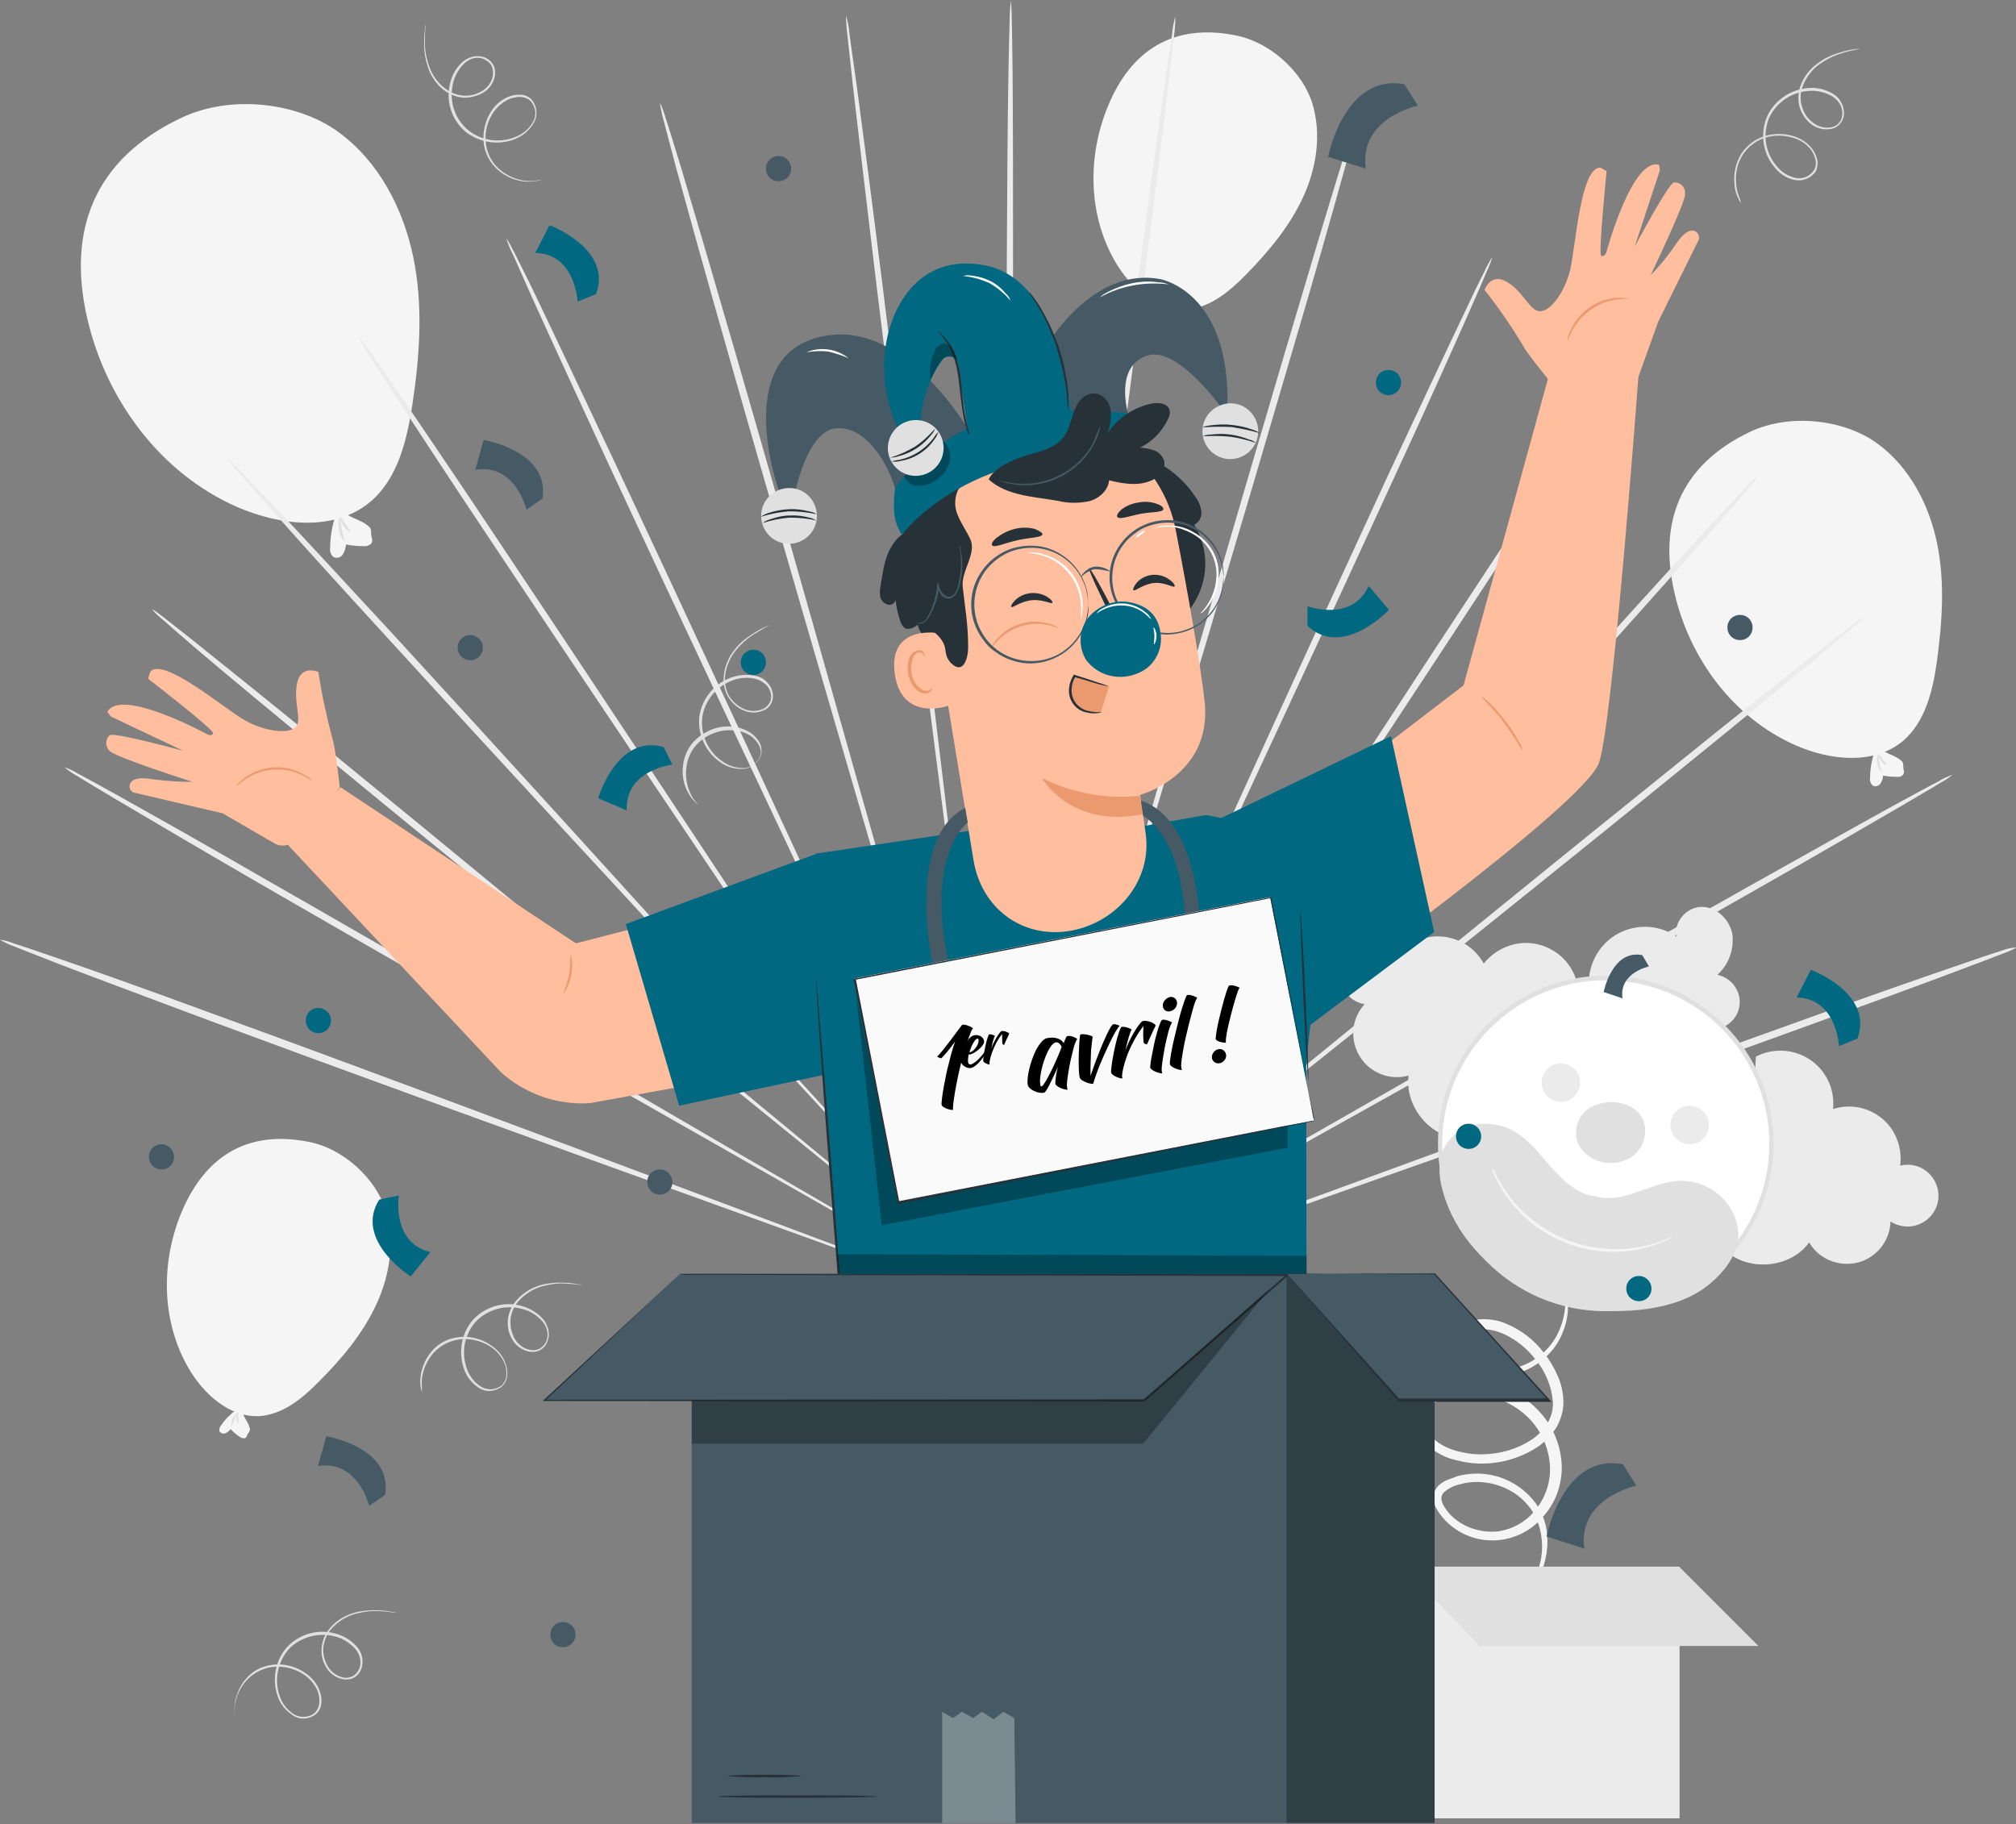 <?xml version="1.0" encoding="utf-8"?>
<!-- Generator: Adobe Illustrator 26.2.0, SVG Export Plug-In . SVG Version: 6.00 Build 0)  -->
<svg version="1.1" id="Calque_1" xmlns="http://www.w3.org/2000/svg" xmlns:xlink="http://www.w3.org/1999/xlink" x="0px" y="0px"
	 viewBox="0 0 480.6 434.9" style="enable-background:new 0 0 480.6 434.9;" xml:space="preserve">
<rect x="0" y="0" width="480.6" height="434.9" fill="#808080" stroke="none"/>
<style type="text/css">
	.st0{fill:#E0E0E0;}
	.st1{fill:#F5F5F5;}
	.st2{fill:#EBEBEB;}
	.st3{fill:#FFFFFF;}
	.st4{fill:#FFBE9D;}
	.st5{fill:#EB996E;}
	.st6{fill:#006881;}
	.st7{fill:#263238;}
	.st8{opacity:0.3;}
	.st9{fill:#455A64;}
	.st10{fill:#FAFAFA;}
</style>
<g id="freepik--background-complete--inject-37">
	<path class="st0" d="M166.6,192c-0.3-0.2-0.6-0.5-0.9-0.8c-0.8-0.8-1.5-1.8-2-2.9c-0.8-1.7-1.1-3.6-0.9-5.5
		c0.2-2.5,1.3-4.9,3.2-6.6c2.3-2.1,5.3-3.2,8.4-3c1.7,0.1,3.4,0.7,4.8,1.7c0.7,0.5,1.3,1.2,1.8,2c0.5,0.8,0.6,1.8,0.5,2.8
		c-0.5,2-2.2,3.4-4.2,3.6c-2,0.1-4-0.4-5.6-1.6c-3.5-2.4-5.4-6.6-5-10.8c0.6-4.2,3.4-7.8,7.4-9.3c1.9-0.7,3.9-0.9,5.9-0.5
		c1,0.2,1.9,0.6,2.6,1.3c0.7,0.6,1.3,1.5,1.5,2.4c0.3,0.9,0.2,1.9-0.2,2.8c-0.4,0.8-1.1,1.5-2,1.8c-1.6,0.7-3.4,0.6-5-0.2
		c-1.4-0.7-2.6-1.8-3.4-3.2c-0.7-1.3-1.1-2.8-1-4.2c0.1-2.5,1-4.9,2.6-6.9c1.2-1.5,2.6-2.7,4.2-3.7c1.3-0.9,2.7-1.6,4.2-2.2
		c0,0-0.1,0.1-0.3,0.2l-0.8,0.4c-1,0.6-2,1.2-3,1.8c-1.5,1-2.9,2.3-4.1,3.8c-1.5,1.9-2.4,4.3-2.5,6.7c0,1.4,0.3,2.8,1,4
		c0.8,1.3,1.9,2.3,3.3,3c1.4,0.7,3.1,0.8,4.6,0.2c0.8-0.3,1.4-0.9,1.8-1.6c0.4-0.8,0.4-1.6,0.2-2.4c-0.2-0.8-0.7-1.6-1.4-2.1
		c-0.7-0.6-1.5-1-2.4-1.2c-1.9-0.4-3.8-0.2-5.5,0.5c-3.8,1.5-6.5,4.9-7,8.9c-0.4,4,1.4,8,4.8,10.3c1.5,1.1,3.4,1.7,5.3,1.6
		c1.8-0.1,3.3-1.4,3.8-3.1c0.2-0.8,0-1.7-0.4-2.4c-0.4-0.7-1-1.4-1.6-1.9c-1.3-1-2.9-1.5-4.5-1.6c-3-0.2-5.9,0.8-8.1,2.8
		c-1.8,1.6-2.9,3.9-3.1,6.4c-0.2,1.8,0.1,3.7,0.8,5.4c0.4,1.1,1.1,2.1,1.9,3C166.3,191.7,166.6,192,166.6,192z"/>
	<path class="st0" d="M129.2,42.8c-0.4,0.1-0.8,0.3-1.2,0.3c-1.2,0.2-2.4,0.3-3.5,0.1c-1.9-0.3-3.6-1-5.2-2.2
		c-2-1.5-3.4-3.7-3.9-6.2c-0.5-3,0.2-6.2,2-8.7c1-1.4,2.4-2.5,4-3.1c0.8-0.3,1.8-0.5,2.7-0.4c1,0,1.9,0.4,2.6,1.1
		c1.3,1.5,1.6,3.7,0.6,5.5c-1,1.8-2.5,3.1-4.4,3.9c-3.9,1.6-8.4,1-11.8-1.6c-3.3-2.7-4.8-7.1-3.9-11.2c0.4-2,1.3-3.8,2.7-5.2
		c0.7-0.7,1.5-1.2,2.5-1.5c0.9-0.3,1.9-0.3,2.9,0c0.9,0.3,1.7,0.9,2.2,1.7c0.5,0.8,0.6,1.8,0.5,2.7c-0.3,1.7-1.3,3.2-2.8,4.1
		c-1.4,0.8-3,1.2-4.6,1.2c-1.5-0.1-2.9-0.6-4.2-1.4c-2.1-1.4-3.6-3.5-4.4-5.9c-0.6-1.8-0.9-3.6-0.9-5.5c0-1.6,0.1-3.2,0.4-4.8
		c0,0.1,0,0.2,0,0.3c0,0.2,0,0.5-0.1,0.9c-0.1,1.2-0.1,2.3-0.1,3.5c0,1.8,0.4,3.7,1,5.4c0.8,2.3,2.3,4.3,4.4,5.7
		c1.2,0.8,2.5,1.2,3.9,1.3c1.5,0.1,3-0.3,4.3-1.1c1.4-0.8,2.4-2.2,2.6-3.8c0.1-0.8,0-1.6-0.4-2.4c-0.5-0.7-1.2-1.2-2-1.5
		c-0.8-0.3-1.7-0.3-2.6,0c-0.8,0.3-1.5,0.8-2.1,1.4c-1.3,1.4-2.2,3.1-2.5,5c-0.8,4,0.6,8.1,3.8,10.7c3.2,2.5,7.5,3.1,11.3,1.5
		c1.7-0.7,3.2-1.9,4.1-3.6c0.9-1.6,0.6-3.5-0.6-4.9c-0.6-0.6-1.4-0.9-2.3-1c-0.8,0-1.7,0.1-2.5,0.4c-1.5,0.6-2.8,1.6-3.8,2.9
		c-1.8,2.4-2.5,5.4-2,8.3c0.4,2.4,1.7,4.6,3.7,6.1c1.5,1.1,3.2,1.9,5,2.2c1.2,0.2,2.3,0.2,3.5,0C128.8,42.9,129.1,42.8,129.2,42.8z"
		/>
	<path class="st0" d="M415.1,48.5c-0.2-0.3-0.5-0.6-0.6-1c-0.6-1.1-0.9-2.2-1-3.4c-0.2-1.9,0-3.8,0.7-5.6c0.9-2.4,2.7-4.3,4.9-5.4
		c2.8-1.4,6-1.5,8.9-0.5c1.6,0.6,3.1,1.6,4.1,3c0.5,0.7,0.9,1.6,1.1,2.4c0.2,0.9,0.1,1.9-0.3,2.8c-1.1,1.7-3.1,2.5-5.1,2.1
		c-2-0.4-3.7-1.6-4.9-3.2c-2.7-3.3-3.3-7.8-1.7-11.8c1.7-3.9,5.5-6.5,9.7-6.9c2-0.2,4,0.2,5.8,1.2c0.9,0.5,1.6,1.1,2.1,2
		c0.5,0.8,0.8,1.8,0.8,2.8c0,1-0.4,1.9-1,2.6c-0.7,0.7-1.5,1.1-2.5,1.2c-1.8,0.2-3.5-0.4-4.8-1.6c-1.2-1.1-2-2.5-2.4-4.1
		c-0.3-1.4-0.2-2.9,0.2-4.3c0.8-2.4,2.4-4.5,4.5-5.9c1.5-1.1,3.3-1.9,5.1-2.4c1.5-0.5,3.1-0.8,4.7-0.9c-0.1,0-0.2,0.1-0.3,0.1
		l-0.9,0.2c-1.1,0.2-2.3,0.5-3.4,0.9c-1.8,0.5-3.4,1.4-4.9,2.4c-2,1.4-3.5,3.4-4.3,5.8c-0.4,1.3-0.5,2.8-0.1,4.1
		c0.4,1.5,1.1,2.8,2.3,3.8c1.2,1.1,2.8,1.7,4.4,1.5c0.8-0.1,1.6-0.4,2.1-1c0.6-0.6,0.9-1.4,0.9-2.3c0-0.9-0.2-1.7-0.7-2.5
		c-0.5-0.7-1.2-1.4-2-1.8c-1.7-0.9-3.6-1.3-5.5-1.1c-4,0.3-7.6,2.8-9.3,6.5c-1.5,3.8-0.9,8.1,1.7,11.2c1.1,1.5,2.8,2.6,4.6,3
		c1.8,0.4,3.5-0.4,4.5-1.9c0.4-0.8,0.5-1.6,0.3-2.4c-0.2-0.8-0.5-1.6-1-2.3c-1-1.3-2.3-2.3-3.9-2.8c-2.8-1-5.9-0.9-8.5,0.4
		c-2.2,1.1-3.9,2.9-4.8,5.2c-0.7,1.7-0.9,3.6-0.7,5.4c0.1,1.2,0.4,2.3,0.9,3.4C414.9,48.2,415.1,48.5,415.1,48.5z"/>
	<path class="st0" d="M56.3,410.1c-0.1-0.4-0.2-0.8-0.3-1.2c-0.2-1.2-0.1-2.4,0.1-3.5c0.4-1.8,1.2-3.6,2.4-5c1.6-2,3.9-3.2,6.4-3.5
		c3.1-0.4,6.1,0.5,8.5,2.4c1.4,1.1,2.4,2.5,2.9,4.1c0.3,0.9,0.4,1.8,0.3,2.7c-0.1,1-0.5,1.8-1.2,2.5c-1.6,1.3-3.8,1.5-5.5,0.4
		c-1.7-1.1-3.1-2.7-3.7-4.6c-1.4-4-0.6-8.5,2.2-11.7c2.9-3.1,7.3-4.4,11.4-3.3c2,0.5,3.7,1.5,5.1,3c0.7,0.7,1.2,1.6,1.4,2.6
		c0.2,0.9,0.2,1.9-0.2,2.9c-0.3,0.9-1,1.7-1.8,2.1c-0.8,0.4-1.8,0.5-2.7,0.3c-1.7-0.4-3.2-1.5-4-3.1c-0.8-1.4-1.1-3-0.9-4.6
		c0.2-1.5,0.7-2.8,1.6-4c1.5-2,3.7-3.4,6.1-4.1c1.8-0.5,3.7-0.7,5.6-0.6c1.6,0,3.2,0.3,4.7,0.6c-0.1,0-0.2,0-0.3,0l-0.9-0.1
		c-1.2-0.2-2.3-0.3-3.5-0.3c-1.8-0.1-3.7,0.2-5.5,0.7c-2.3,0.7-4.4,2.1-5.9,4c-0.8,1.1-1.3,2.4-1.5,3.8c-0.2,1.5,0.2,3.1,0.9,4.4
		c0.7,1.4,2.1,2.5,3.7,2.9c0.8,0.2,1.6,0.1,2.4-0.3c0.7-0.4,1.3-1.1,1.6-1.9c0.3-0.8,0.3-1.7,0.1-2.5c-0.2-0.9-0.7-1.7-1.3-2.3
		c-1.3-1.4-3-2.4-4.8-2.8c-3.9-1-8.1,0.2-10.9,3.1c-2.6,3.1-3.5,7.3-2.1,11.2c0.6,1.8,1.8,3.3,3.4,4.3c1.5,0.9,3.5,0.8,4.9-0.3
		c0.6-0.6,1-1.4,1.1-2.2c0.1-0.8,0-1.7-0.2-2.5c-0.5-1.6-1.5-2.9-2.7-3.9c-2.3-1.9-5.3-2.7-8.2-2.4c-2.4,0.3-4.7,1.5-6.3,3.3
		c-1.2,1.4-2.1,3-2.5,4.8c-0.3,1.1-0.3,2.3-0.2,3.5C56.2,409.7,56.3,410.1,56.3,410.1z"/>
	<path class="st0" d="M100.6,332c-0.1-0.4-0.2-0.8-0.3-1.2c-0.2-1.2-0.1-2.4,0.1-3.5c0.4-1.8,1.2-3.6,2.4-5c1.6-2,3.9-3.2,6.4-3.5
		c3.1-0.4,6.1,0.5,8.5,2.4c1.4,1.1,2.4,2.5,2.9,4.1c0.3,0.9,0.4,1.8,0.3,2.7c-0.1,1-0.5,1.8-1.2,2.5c-1.6,1.3-3.8,1.5-5.5,0.4
		c-1.7-1.1-3-2.7-3.6-4.6c-1.4-4-0.6-8.5,2.2-11.7c2.9-3.1,7.3-4.4,11.4-3.3c1.9,0.5,3.7,1.5,5.1,3c0.7,0.7,1.1,1.6,1.4,2.6
		c0.2,0.9,0.2,1.9-0.2,2.9c-0.3,0.9-1,1.7-1.8,2.1c-0.8,0.4-1.8,0.5-2.7,0.3c-1.7-0.4-3.2-1.5-4-3.1c-0.8-1.4-1.1-3-0.9-4.6
		c0.2-1.5,0.7-2.8,1.6-4c1.6-2,3.7-3.4,6.1-4.1c1.8-0.5,3.7-0.7,5.6-0.6c1.6,0,3.2,0.3,4.7,0.6H139l-0.9-0.1
		c-1.2-0.2-2.3-0.2-3.5-0.3c-1.8-0.1-3.7,0.2-5.5,0.7c-2.3,0.7-4.4,2.1-5.9,4c-0.8,1.1-1.4,2.5-1.5,3.9c-0.1,1.5,0.2,3,0.9,4.4
		c0.8,1.4,2.1,2.5,3.7,2.8c0.8,0.2,1.6,0.1,2.4-0.3c0.7-0.4,1.3-1.1,1.6-1.9c0.3-0.8,0.3-1.7,0.1-2.5c-0.2-0.9-0.7-1.7-1.3-2.3
		c-1.3-1.4-3-2.4-4.8-2.8c-3.9-1-8.1,0.2-10.9,3.1c-2.7,3.1-3.5,7.3-2.1,11.2c0.6,1.8,1.8,3.3,3.4,4.3c1.5,0.9,3.5,0.8,4.9-0.3
		c0.6-0.6,1-1.4,1.1-2.2c0.1-0.8,0-1.7-0.2-2.5c-0.5-1.5-1.5-2.9-2.7-3.9c-2.3-1.9-5.3-2.7-8.2-2.4c-2.4,0.3-4.7,1.5-6.3,3.3
		c-1.2,1.4-2.1,3.1-2.5,4.9c-0.3,1.1-0.3,2.3-0.2,3.5C100.5,331.6,100.7,332,100.6,332z"/>
	<path class="st1" d="M98.5,61.2c-2.4-11.5-8.2-22.7-17.8-29.7c-9.5-7-25.5-9.1-37.5-3.4c-20.9,9.9-27.2,27-22.4,47.8
		c4.5,19.5,17.5,37,35.8,45c10.2,4.4,23,5.9,31.6-1.2c6.6-5.5,8.8-14.7,10.1-23.2C100.1,84.7,100.9,72.7,98.5,61.2z"/>
	<path class="st1" d="M79.8,123.5c-0.7,2.3-1.1,4.8-1.1,7.2c-0.1,0.8,0.2,1.6,0.8,2.1c0.8,0.4,1.8,0.1,2.2-0.6
		c0.5-0.7,0.7-1.6,0.8-2.4c1.4,0.3,2.8,0.4,4.2,0.4c0.7,0.1,1.3-0.2,1.8-0.6c0.3-0.4,0.3-1,0.1-1.5c-0.2-0.5,0-2-0.4-2.3
		c-1.5-1.6-3.7-2-5.6-3.2"/>
	<path class="st0" d="M82.1,129c-0.1,0.1-1-1-1.3-2.6s0-2.9,0.2-2.9s0.2,1.3,0.5,2.8S82.3,128.9,82.1,129z"/>
	<path class="st0" d="M83.5,126.7c-0.1,0.1-1-0.4-1.6-1.3s-0.9-1.9-0.7-2c0.2-0.1,0.6,0.7,1.2,1.6S83.6,126.5,83.5,126.7z"/>
	<path class="st1" d="M461.8,129.6c-1.9-9.3-6.6-18.3-14.3-23.9s-20.5-7.3-30.2-2.8c-16.9,8-22,21.8-18.1,38.5
		c3.6,15.7,14.1,29.8,28.9,36.3c8.2,3.6,18.6,4.7,25.5-1c5.3-4.5,7.1-11.8,8.1-18.7C463,148.5,463.7,138.9,461.8,129.6z"/>
	<path class="st1" d="M446.7,179.8c-0.6,1.9-0.9,3.8-0.9,5.8c-0.1,0.6,0.2,1.3,0.7,1.7c0.6,0.3,1.4,0.1,1.8-0.5
		c0.4-0.6,0.6-1.3,0.6-1.9c1.1,0.2,2.3,0.3,3.4,0.3c0.5,0.1,1-0.1,1.4-0.5c0.2-0.4,0.3-0.8,0.1-1.2c-0.1-0.4,0-1.6-0.3-1.9
		c-1.2-1.3-3-1.6-4.5-2.6"/>
	<path class="st0" d="M448.6,184.2c-0.6-0.6-1-1.3-1-2.1c-0.2-0.8-0.2-1.6,0.1-2.3c0.2,0.7,0.3,1.5,0.4,2.2
		C448.3,183.2,448.7,184.2,448.6,184.2z"/>
	<path class="st0" d="M449.7,182.4c-0.1,0.1-0.8-0.3-1.3-1.1s-0.7-1.6-0.6-1.6s0.5,0.6,1,1.3S449.8,182.2,449.7,182.4z"/>
	<path class="st1" d="M89.8,310.8c3.2-7,4.4-15.1,2.1-22.4s-9.9-14.6-18.4-16.2c-14.8-2.9-24.6,3.7-30.1,16.5
		c-5.1,12-5,26.1,1.5,37.4c3.6,6.2,9.8,11.9,17,11.5c5.6-0.4,10.3-4.3,14.2-8.3C81.6,323.8,86.6,317.8,89.8,310.8z"/>
	<path class="st1" d="M56,336.4c-1.3,0.9-2.4,2.1-3.3,3.4c-0.3,0.4-0.5,0.9-0.4,1.4c0.3,0.5,0.9,0.7,1.4,0.5c0.5-0.2,1-0.6,1.3-1
		c0.6,0.7,1.3,1.3,2.1,1.8c0.3,0.3,0.7,0.4,1.2,0.4c0.3-0.1,0.6-0.4,0.6-0.7c0.1-0.3,0.7-1,0.7-1.4c-0.2-1.4-1.2-2.5-1.7-3.8"/>
	<path class="st0" d="M55.2,340.1c-0.1-0.6,0-1.3,0.3-1.9c0.4-1,1.1-1.5,1.2-1.5s-0.4,0.7-0.8,1.6C55.7,339,55.5,339.6,55.2,340.1z"
		/>
	<path class="st0" d="M56.8,339.4c-0.1,0-0.4-0.5-0.4-1.3s0.3-1.4,0.4-1.3s0,0.6,0,1.3S56.9,339.4,56.8,339.4z"/>
	<path class="st1" d="M310.7,46.9c3.2-7,4.4-15.1,2.1-22.4S302.9,10,294.4,8.4c-14.8-2.9-24.7,3.7-30.1,16.5
		c-5.1,12-5,26.1,1.5,37.4c3.6,6.2,9.8,11.9,17,11.5c5.6-0.4,10.3-4.3,14.2-8.3C302.5,59.9,307.5,53.9,310.7,46.9z"/>
	<path class="st1" d="M276.9,72.5c-1.3,0.9-2.4,2.1-3.3,3.4c-0.3,0.4-0.5,0.9-0.4,1.4c0.3,0.5,0.9,0.7,1.4,0.5c0.5-0.2,1-0.6,1.3-1
		c0.6,0.7,1.3,1.3,2.1,1.8c0.3,0.3,0.7,0.4,1.2,0.4c0.3-0.1,0.5-0.4,0.6-0.7c0.1-0.3,0.7-1,0.7-1.4c-0.2-1.4-1.2-2.4-1.7-3.8"/>
	<path class="st0" d="M276,76.2c-0.1-0.6,0-1.3,0.3-1.9c0.4-1,1.1-1.5,1.2-1.5s-0.4,0.7-0.8,1.6S276.2,76.3,276,76.2z"/>
	<path class="st0" d="M277.7,75.5c-0.1,0-0.4-0.6-0.4-1.3s0.3-1.3,0.4-1.3s0,0.6,0,1.3S277.8,75.5,277.7,75.5z"/>
	<path class="st2" d="M171.7,286.6c-47.3-17.7-90.1-33.7-121.2-45c-15.5-5.7-28.1-10.2-36.9-13.2c-4.4-1.5-7.8-2.7-10.1-3.4
		c-1.2-0.5-2.3-0.8-3.6-1c1.1,0.6,2.2,1.2,3.4,1.6c2.3,0.9,5.6,2.2,9.9,3.9c8.6,3.3,21.2,8,36.7,13.8c31,11.5,74,27.1,121.5,44.2
		l68.1,24.6l-0.6-0.3L171.7,286.6z"/>
	<path class="st2" d="M239.4,311.8L176.1,275c-44.2-25.8-84.3-49.1-113.4-65.7c-14.5-8.4-26.3-15-34.5-19.6c-4.1-2.3-7.3-4-9.5-5.2
		c-1.1-0.7-2.2-1.2-3.4-1.6c1,0.8,2,1.5,3.1,2.1c2.1,1.3,5.2,3.2,9.3,5.6c8.1,4.8,19.8,11.7,34.3,20.1c29,16.8,69.2,39.7,113.7,65
		l63.2,36l0.6,0.3l0.2,0.1l0,0L239.4,311.8z"/>
	<path class="st2" d="M240.1,312.4L240.1,312.4L240.1,312.4z"/>
	<path class="st2" d="M239.8,312.1L239.8,312.1L239.8,312.1l0-0.1l-57.7-47.7c-40.1-33.2-76.4-63.2-102.8-84.7
		c-13.2-10.8-23.9-19.4-31.4-25.4c-3.7-3-6.6-5.2-8.6-6.8c-1-0.8-2-1.6-3.1-2.2c0.8,1,1.8,1.9,2.8,2.7c1.9,1.7,4.7,4.1,8.3,7.2
		c7.3,6.2,17.9,15,31.1,25.8c26.3,21.7,62.8,51.3,103.2,84l57.7,46.9L239.8,312.1z"/>
	<path class="st2" d="M239.9,312v-0.2L187.3,254c-36.6-40.3-69.7-76.8-93.8-103c-12.1-13.1-21.9-23.7-28.7-30.9
		c-3.4-3.6-6.1-6.4-7.9-8.3c-0.9-1-1.8-1.9-2.9-2.8c0.7,1.1,1.6,2.2,2.5,3.2c1.7,2,4.3,4.9,7.6,8.6c6.6,7.5,16.3,18.2,28.3,31.3
		c24,26.3,57.4,62.5,94.4,102.4L239.9,312L239.9,312z"/>
	<path class="st2" d="M239.7,311.5c-13.3-20.2-28-42.4-43.4-65.7c-30.3-45.9-57.8-87.5-77.9-117.5c-10-15-18.2-27.1-23.9-35.4
		c-2.9-4.2-5.1-7.4-6.6-9.5c-0.7-1.1-1.5-2.2-2.5-3.2c0.6,1.2,1.2,2.4,2,3.5c1.4,2.3,3.5,5.6,6.3,9.8c5.5,8.5,13.5,20.7,23.5,35.7
		c20,30.1,47.8,71.4,78.5,117l44.2,65.6v-0.2L239.7,311.5z"/>
	<path class="st2" d="M240,311.9L240,311.9l-0.1-0.2l0,0L240,311.9z"/>
	<path class="st2" d="M239.8,311.6l-0.2-0.7c-10.2-22-21.4-46.3-33.2-71.8c-23.3-50.5-44.5-96.2-60-129.2
		c-7.8-16.5-14.1-29.8-18.5-39c-2.2-4.6-4-8.1-5.2-10.5c-0.6-1.2-1.2-2.4-2-3.6c0.4,1.3,0.9,2.6,1.6,3.9c1.1,2.5,2.7,6.1,4.8,10.8
		c4.2,9.3,10.4,22.7,18,39.2c15.4,33.1,36.8,78.6,60.7,128.9l34,71.9L239.8,311.6L239.8,311.6z"/>
	<path class="st2" d="M239.8,311.7c0-0.3-0.1-0.5-0.1-0.8c-7-24.8-14.8-52.1-22.9-80.9c-16.1-56.9-30.6-108.4-41.4-145.6
		c-5.4-18.6-9.8-33.6-12.9-44c-1.6-5.2-2.8-9.2-3.7-11.9c-0.4-1.4-0.9-2.8-1.5-4.1c0.2,1.5,0.5,2.9,0.9,4.3
		c0.7,2.8,1.8,6.8,3.2,12.1c2.9,10.5,7.1,25.6,12.4,44.2c10.6,37.3,25.6,88.6,42.2,145.3c8.4,28.6,16.3,55.9,23.5,80.6L239.8,311.7z
		"/>
	<path class="st2" d="M240,312v-0.1l-0.1-0.2L240,312L240,312z"/>
	<path class="st2" d="M239.9,312.6v0.2V312.6L239.9,312.6z"/>
	<polygon class="st2" points="239.9,312.4 239.9,312.4 239.9,312.4 	"/>
	<path class="st2" d="M239.9,312L239.9,312L239.9,312L239.9,312L239.9,312v-0.4l0,0c-3.2-26.8-6.8-56.4-10.5-87.4
		c-7.3-61-14-116.1-19-156.1c-2.5-20-4.6-36.1-6.1-47.2c-0.8-5.6-1.4-9.9-1.8-12.8c-0.1-1.5-0.4-3-0.8-4.4c0,1.5,0.1,3,0.3,4.5
		c0.3,3,0.8,7.3,1.4,12.9c1.3,11.2,3.2,27.4,5.6,47.3c4.9,39.9,11.9,95.1,19.8,155.9c3.9,30.7,7.7,60,11.1,86.5
		c0,0.3,0.1,0.5,0.1,0.8l0,0v0.2l0,0L239.9,312z"/>
	<path class="st2" d="M240,311.8v0.2l0.1-0.3c0.2-27.1,0.4-57.1,0.6-88.5c0.4-61.6,0.7-117.4,0.8-157.8c0-20.2,0-36.6-0.1-47.8
		c-0.1-5.7-0.1-10-0.2-13c0-1.5-0.1-3-0.2-4.5c-0.2,1.5-0.3,3-0.3,4.5c-0.1,3-0.2,7.4-0.3,13c-0.2,11.3-0.3,27.6-0.4,47.8
		c-0.2,40.4-0.2,96.2-0.1,157.8C239.9,254.7,239.9,284.6,240,311.8L240,311.8z"/>
	<path class="st2" d="M240,312.3l-0.1,0.2v0.3l0,0C240,312.6,240,312.4,240,312.3z"/>
	<path class="st2" d="M251.9,224.4c8.2-60.8,15.5-115.9,20.6-155.8c2.6-20,4.6-36.1,5.9-47.3c0.7-5.6,1.1-9.9,1.5-12.9
		c0.2-1.5,0.3-3,0.3-4.5c-0.4,1.5-0.7,2.9-0.8,4.4c-0.5,2.9-1.1,7.2-1.9,12.8c-1.6,11.1-3.8,27.3-6.4,47.2
		c-5.3,39.9-12.2,95-19.9,155.9c-3.9,31-7.6,60.6-11,87.4l0.2-0.8C243.9,284.3,247.8,255.1,251.9,224.4z"/>
	<path class="st2" d="M240.2,311.9L240.2,311.9L240.2,311.9z"/>
	<path class="st2" d="M240.4,310.9c7.4-24.8,15.5-52,24.1-80.6c17-56.7,32.3-108,43.2-145.3c5.5-18.6,9.8-33.7,12.7-44.2
		c1.5-5.2,2.6-9.3,3.3-12.1c0.5-1.4,0.8-2.8,1-4.3c-0.6,1.3-1.1,2.7-1.5,4.1c-0.9,2.7-2.2,6.7-3.8,11.9c-3.2,10.4-7.7,25.4-13.2,44
		c-11,37.2-26,88.7-42.4,145.6C255.5,258.7,247.6,286,240.4,310.9c-0.1,0.2-0.2,0.5-0.3,0.7l0,0
		C240.3,311.4,240.3,311.2,240.4,310.9z"/>
	<path class="st2" d="M240,312L240,312L240,312l0.4-0.5c10.1-21.7,21.2-45.6,33-70.7c23.1-49.4,43.9-94.1,58.8-126.6
		c7.5-16.2,13.4-29.4,17.5-38.6c2-4.6,3.6-8.1,4.6-10.6c0.6-1.2,1.1-2.5,1.5-3.8c-0.7,1.1-1.4,2.3-1.9,3.5c-1.2,2.3-2.9,5.8-5,10.3
		c-4.3,9-10.4,22.1-18,38.3c-15,32.4-35.5,77.3-58.1,127L240.4,311l-0.3,0.6l-0.1,0.1L240,312z"/>
	<path class="st2" d="M239.9,312.2L239.9,312.2L239.9,312.2L239.9,312.2L239.9,312.2z"/>
	<path class="st2" d="M239.9,312.1L239.9,312.1h0.1l0.1-0.2l0,0l42.6-64.4c29.7-44.7,56.5-85.3,75.8-114.8
		c9.7-14.7,17.4-26.7,22.7-35.1c2.6-4.2,4.7-7.4,6-9.6c0.8-1.1,1.4-2.3,2-3.5c-0.9,1-1.7,2-2.4,3.1c-1.5,2.1-3.6,5.3-6.4,9.3
		c-5.5,8.1-13.4,20-23.1,34.7c-19.4,29.4-46,70.2-75.2,115.3l-42,64.5L239.9,312.1z"/>
	<path class="st2" d="M240,312.1l0.2-0.1l0,0l51.1-56.2c35.6-39,67.7-74.5,90.9-100.2c11.6-12.9,20.9-23.4,27.3-30.7
		c3.2-3.6,5.7-6.5,7.3-8.5c0.9-1,1.7-2,2.4-3.1c-1,0.8-1.9,1.7-2.8,2.7c-1.8,1.8-4.3,4.6-7.6,8.1c-6.6,7.1-16,17.4-27.6,30.3
		c-23.2,25.7-55.2,61.3-90.4,100.8l-50.6,56.7l0,0L240,312.1z"/>
	<path class="st2" d="M239.9,312.2L239.9,312.2L239.9,312.2z"/>
	<path class="st2" d="M240.4,311.9l0.2-0.1l58-46.4c40.6-32.4,77.3-61.8,103.7-83.3c13.2-10.7,23.9-19.5,31.2-25.6
		c3.7-3.1,6.5-5.4,8.4-7.1c1-0.8,2-1.7,2.8-2.6c-1.1,0.6-2.2,1.3-3.1,2.2c-2,1.5-4.9,3.8-8.7,6.7c-7.5,5.9-18.3,14.4-31.5,25.1
		c-26.5,21.3-63,51-103.3,83.9L240.3,312l0,0L240.4,311.9z"/>
	<path class="st2" d="M241.1,311.7l63.4-35.5c44.6-24.9,85-47.5,114.1-64.1c14.6-8.3,26.3-15.1,34.4-19.8c4-2.4,7.2-4.2,9.3-5.5
		c1.1-0.6,2.2-1.3,3.2-2.1c-1.2,0.4-2.3,0.9-3.4,1.6c-2.2,1.1-5.4,2.9-9.5,5.1c-8.2,4.5-20,11.1-34.6,19.3
		c-29.2,16.4-69.4,39.4-113.8,64.8l-63.5,36.3l-0.2,0.1L241.1,311.7z"/>
	<path class="st2" d="M477,226.7c-2.3,0.7-5.7,1.9-10.1,3.4c-8.8,3-21.4,7.4-36.9,13c-31.1,11.1-74.1,26.7-121.5,44.1l-67.4,24.6
		l-0.6,0.2l-0.2,0.1l-0.2,0.1h-0.1l0,0h-0.1l0,0l-9.3,3.4l9.3-3.3h0.1l0,0l0.6-0.2l68.2-24.1c47.6-16.8,90.6-32,121.7-43.3
		c15.5-5.6,28.1-10.2,36.8-13.5c4.3-1.6,7.7-2.9,10-3.8c1.2-0.4,2.3-0.9,3.4-1.5C479.3,225.9,478.1,226.3,477,226.7z"/>
	<path class="st1" d="M363,380.4c0,0,0.1-0.2,0.4-0.6c0.1-0.2,0.3-0.4,0.5-0.6l0.7-0.9c1.4-2.1,2.4-4.4,2.8-6.9
		c0.3-1.8,0.3-3.6,0-5.4c-0.3-2.1-1.1-4.1-2.2-5.9c-1.4-2-3.2-3.7-5.3-4.8c-2.4-1.3-5.1-2-7.8-2c-1.4,0-2.9,0.2-4.2,0.6
		c-1.4,0.3-2.7,1-3.7,1.9c-0.4,0.4-0.6,1-0.6,1.5c0.1,0.7,0.3,1.3,0.7,1.9c0.8,1.3,1.9,2.5,3.2,3.4c2.8,2,6.2,2.8,9.5,2.5
		c3.6-0.5,6.8-2.3,9-5.1c1.2-1.4,2.1-3.1,2.7-4.8c0.6-1.8,0.9-3.7,0.8-5.6c-0.2-3.9-1.7-7.7-4.3-10.7c-2.7-3.1-6.4-5.2-10.5-6
		c-2.1-0.4-4.2-0.6-6.3-0.4c-2.1,0.1-4.1,0.7-5.9,1.6c-1.7,0.8-2.7,2.5-2.8,4.4c0,0.9,0.2,1.8,0.7,2.7c0.4,0.8,1,1.6,1.8,2.2
		c1.6,1.3,3.4,2.1,5.4,2.6c2,0.5,4,0.8,6.1,0.7c4-0.1,7.9-1.2,11.3-3.4c1.6-1,2.9-2.4,3.9-4c0.9-1.5,1.4-3.3,1.3-5.1
		c-0.3-3.6-1.7-7.1-4-9.9c-2.1-2.8-4.8-5-8-6.4c-1.5-0.6-3-1-4.6-1c-1.5-0.1-3,0.3-4.2,1.1c-1.1,0.6-1.9,1.7-2,3
		c0.1,1.3,0.7,2.4,1.7,3.2c1,0.8,2.2,1.5,3.5,1.8c1.3,0.4,2.6,0.6,3.9,0.6c2.4,0.1,4.8-0.3,7.1-1.3c3.6-1.6,6.5-4.4,8.1-8.1
		c1-2.3,1.5-4.8,1.5-7.3c0-1.7-0.2-2.6-0.1-2.7c0.4,0.8,0.6,1.7,0.6,2.6c0.3,2.6-0.1,5.3-1.1,7.7c-0.7,1.8-1.7,3.5-3,4.9
		c-1.5,1.7-3.4,3.1-5.5,4.1c-2.4,1.1-5.1,1.7-7.7,1.6c-1.5,0-2.9-0.2-4.3-0.6c-1.5-0.4-3-1.1-4.2-2.1c-0.7-0.5-1.3-1.2-1.7-1.9
		c-0.5-0.8-0.8-1.7-0.8-2.7c0-1,0.3-1.9,0.9-2.8c0.5-0.8,1.2-1.5,2-2c1.6-1,3.4-1.5,5.3-1.5c1.9,0,3.7,0.3,5.5,1.1
		c3.6,1.5,6.7,3.9,9,7c1.3,1.6,2.3,3.3,3.1,5.1c0.9,1.9,1.4,4,1.5,6.1c0.1,2.2-0.5,4.4-1.6,6.4c-1.2,1.9-2.7,3.5-4.6,4.8
		c-5.7,3.7-12.8,4.9-19.4,3.1c-2.3-0.5-4.5-1.6-6.4-3.2c-2-1.7-3.2-4.2-3.3-6.8c0-1.4,0.4-2.8,1.1-3.9c0.8-1.1,1.8-2,3-2.6
		c2.2-1.2,4.5-1.9,7-2c2.4-0.2,4.7,0,7,0.5c4.6,0.9,8.8,3.3,11.9,6.9c3,3.4,4.7,7.8,4.9,12.3c0.1,2.2-0.3,4.4-1,6.5
		c-0.7,2-1.8,3.9-3.2,5.5c-5.3,6.6-14.8,7.9-21.6,2.9c-1.5-1.1-2.8-2.5-3.8-4.1c-0.6-0.9-0.9-1.8-1-2.8c-0.1-1.1,0.4-2.2,1.1-3
		c0.7-0.7,1.5-1.2,2.3-1.5c0.8-0.3,1.6-0.6,2.4-0.9c1.6-0.4,3.2-0.6,4.8-0.6c5.8,0.1,11.1,3,14.3,7.8c1.2,2,2,4.2,2.2,6.5
		c0.2,1.9,0.1,3.8-0.3,5.7c-0.5,2.6-1.7,5-3.4,7l-0.8,0.9c-0.2,0.2-0.5,0.4-0.6,0.6C363.3,380.3,363.1,380.4,363,380.4z"/>
	<path class="st2" d="M411.3,244.6c3.2-1.7,4.4-5.7,2.6-8.9c-0.9-1.7-2.6-2.9-4.5-3.3c2.7-2.4,4-6,3.6-9.6c-0.6-3.5-3.7-6.6-7.3-6.6
		s-6.8,3.6-6,7.1c-6.1-4.2-14.5-2.6-18.6,3.5c-1.3,1.9-2.1,4.1-2.3,6.5"/>
	<path class="st2" d="M418.6,251.9c6.2-3.2,13.8-0.8,17,5.3c1.2,2.2,1.6,4.7,1.4,7.2c6.5-2.1,13.5,1.5,15.5,8
		c0.6,1.8,0.7,3.7,0.5,5.5c3.9-1,7.9,1.4,8.9,5.4c1,3.9-1.4,7.9-5.4,8.9c-2,0.5-4.1,0.1-5.8-1c-0.2,5.7-4.9,10.3-10.7,10.1
		c-3.6-0.1-6.9-2-8.7-5.1c-3.5,4.9-10.6,6.5-16.2,4.3c-2.8-1.1-5.4-3.4-5.8-6.3c-0.5-3.3,1.6-6.4,3.4-9.3c5-8.5,7-18.4,5.6-28.1"/>
	<path class="st2" d="M375.7,233.4c-2.2-6.6-9.4-10.2-16-7.9c-2.4,0.8-4.4,2.3-6,4.2c-3.3-6-10.8-8.2-16.8-5
		c-1.6,0.9-3.1,2.1-4.1,3.6c-2.2-3.4-6.7-4.5-10.1-2.3c-3.4,2.2-4.5,6.7-2.3,10.1c1.1,1.7,2.9,3,4.9,3.3c-3.9,4.3-3.5,10.8,0.7,14.7
		c2.7,2.4,6.4,3.3,9.8,2.3c-0.8,6,3.1,12.1,8.7,14.3c2.8,1.1,6.2,1.3,8.6-0.5c2.7-2,3.2-5.7,4-9c2.2-9.6,7.7-18.1,15.5-24.1"/>
	<circle class="st3" cx="382.8" cy="272.7" r="39.5"/>
	<path class="st0" d="M382.8,312.6c-22.1,0-40-17.9-40-40s17.9-40,40-40s40,17.9,40,40S404.9,312.6,382.8,312.6z M382.8,233.7
		c-21.5,0-39,17.5-39,39s17.5,39,39,39s39-17.5,39-39l0,0C421.8,251.2,404.3,233.7,382.8,233.7z"/>
	<path class="st0" d="M343.8,274.7c1.3-3.3,4.1-5.7,7.5-6.5c3.4-0.7,7-0.1,10,1.7c3.5,2.1,6,5.6,8.7,8.6s6,6.1,10.1,6.7l-0.4-0.2
		c3,1.1,6.4,0.6,9.4-0.4c3.4-1.1,6.7-2.6,10.2-3c3.7-0.4,7.4,0.7,10.3,3.1c2.9,2.4,4.7,5.8,4.8,9.6c0.1,5.2-4.4,10.3-8.7,13.2
		s-9.9,4.3-15.1,4.8c-9.9,1-19.8-1.1-28.4-6c-9.1-5-16.3-13.6-18.6-23.7C343,280,343,277.3,343.8,274.7z"/>
	<path class="st0" d="M379.2,264c2.8-1.5,6.1-1.7,9-0.4l0.6,0.3l0,0c1.7,0.9,2.9,2.5,3.3,4.4c0.5,3.1-0.9,6.2-3.6,7.8
		c-2.7,1.5-6,1.6-8.8,0.1c-1.7-0.9-3.1-2.4-3.7-4.2C375.1,268.9,376.4,265.6,379.2,264z"/>
	<path class="st2" d="M367.5,258.1c0,2.5,2.1,4.6,4.6,4.6s4.6-2.1,4.6-4.6c0-2.5-2.1-4.6-4.6-4.6h0
		C369.6,253.5,367.5,255.6,367.5,258.1C367.5,258.1,367.5,258.1,367.5,258.1z"/>
	<circle class="st2" cx="402.8" cy="268.2" r="4.6"/>
	<path class="st1" d="M355.8,278.4c0,0,0.3,0.6,0.9,1.8c0.8,1.6,1.8,3.2,2.9,4.7c7.4,10,20,14.8,32.2,12.2c1.8-0.4,3.6-0.9,5.3-1.6
		c0.6-0.3,1.3-0.5,1.9-0.7c-0.1,0.1-0.3,0.2-0.5,0.3c-0.4,0.2-0.9,0.5-1.4,0.7c-1.7,0.8-3.5,1.3-5.3,1.8
		c-12.4,2.9-25.2-1.9-32.6-12.3c-1.1-1.5-2-3.1-2.8-4.8c-0.3-0.6-0.5-1.1-0.6-1.4C355.9,278.7,355.8,278.5,355.8,278.4z"/>
	<rect x="334.7" y="373.5" class="st2" width="65.7" height="60"/>
	<polygon class="st0" points="400.4,373.6 419.2,392.4 352.7,392.4 334.7,373.6 	"/>
	<polygon class="st0" points="334.7,373.6 322.9,387 334.7,387 	"/>
</g>
<g id="freepik--Character--inject-37">
	<path class="st4" d="M307,195.5l41.9-32.1l20.7-75.2h21.1c0,0-6.1,83.5-9.5,93.6S312,239,312,239L307,195.5z"/>
	<path class="st4" d="M363.2,82.6c-2.8-4.7-5.9-9.2-9.3-13.5c0,0,1.5-4.3,5.5-1.8s5.2,6.8,7.7,6.9s5.9-4.5,7.2-9.8s2.5-25,7.3-24.4
		l1.4,0.8c0,0-2,19.9-1.3,20.2s1.2-0.7,1.2-0.7s6.1-22.8,12.6-21l0.2,1.3l-6,18.2c0,0,8.2-15.4,9.4-15.3c1.4-0.1,2.6,1,2.6,2.4
		c0,0.2,0,0.3,0,0.5c-0.1,2.3-8.2,19.2-8.2,19.2c2.2-2.2,4.1-4.6,5.9-7.2c2.2-3.4,3.9-3.9,5-3.1c0.6,0.5,0.8,1.3,0.5,2l-9.6,19.4
		l-4.7,13.1c0,0-0.4,2.5-4,3.4s-16.4-1.4-16.4-1.4S363.8,84,363.2,82.6z"/>
	<path class="st5" d="M388.2,71.2c0,0.1-1.1,0-2.8,0.2c-1,0.1-1.9,0.4-2.9,0.7c-1.1,0.4-2.2,1-3.2,1.7c-1,0.7-1.9,1.5-2.7,2.4
		c-0.6,0.8-1.2,1.6-1.7,2.4c-0.8,1.5-1.1,2.6-1.2,2.5c0-0.3,0-0.5,0.1-0.8c0.1-0.3,0.1-0.6,0.3-0.8c0.1-0.4,0.3-0.7,0.5-1.1
		c0.4-0.9,1-1.8,1.6-2.6c1.6-1.9,3.7-3.4,6.1-4.2c1-0.3,2-0.5,3-0.6c0.4,0,0.8,0,1.2,0c0.3,0,0.6,0,0.9,0.1
		C387.7,71.1,388,71.1,388.2,71.2z"/>
	<path class="st5" d="M363,178.9c-0.5-0.6-1-1.3-1.3-2c-0.8-1.2-2-3-3.3-4.8s-2.8-3.3-3.8-4.4c-0.6-0.6-1.1-1.2-1.6-1.8
		c0.7,0.4,1.3,1,1.9,1.5c1.4,1.4,2.7,2.8,3.9,4.4c1.2,1.5,2.3,3.2,3.2,4.9C362.5,177.4,362.8,178.1,363,178.9z"/>
	<path class="st4" d="M137.3,224.9l-56.1-37.2l-12.5,13.8l50.7,54.1c5.8,5.2,13.4,7.9,21.2,7.4l68.4-12.4L198.7,209L137.3,224.9z"/>
	<path class="st4" d="M79.3,176.3c-1.4-5.3-2.6-10.7-3.4-16.1c0,0-4.2-1.9-5.1,2.8c-0.9,4.7,1.3,8.5-0.3,10.3s-7.3,1.1-12-1.5
		s-19.8-15.5-22.7-11.6l-0.5,1.6c0,0,15.8,12.2,15.5,13s-1.3,0.3-1.3,0.3s-20.7-11.3-23.9-5.4l0.8,1.1l17.3,8.2
		c0,0-16.8-4.6-17.6-3.7c-1,1-1,2.6-0.1,3.6c0.1,0.1,0.3,0.2,0.4,0.3c1.7,1.5,19.5,7.2,19.5,7.2c-3.1,0-6.2-0.2-9.3-0.6
		c-4-0.7-5.5,0.1-5.7,1.5c-0.1,0.8,0.4,1.5,1.2,1.7l21,4.9l12.4,7.2c0,0,2.1,1.4,5.2-0.6c3.1-2,10.3-12.8,10.3-12.8
		S79.9,177.7,79.3,176.3z"/>
	<path class="st5" d="M74.4,186.1c-0.1,0.1-0.9-0.6-2.6-1.4c-4.3-2-9.3-1.6-13.2,1c-1.5,1-2.2,1.8-2.3,1.7c0.1-0.2,0.3-0.4,0.5-0.6
		c0.5-0.5,1-1,1.6-1.4c4-2.9,9.2-3.3,13.6-1c0.6,0.3,1.3,0.7,1.8,1.1C74.2,185.9,74.4,186.1,74.4,186.1z"/>
	<path class="st5" d="M134.2,237.1c0.6-1.6,1.1-3.2,1.5-4.8c0.2-1.7,0.3-3.3,0.3-5C136.9,230.7,136.2,234.3,134.2,237.1L134.2,237.1
		z"/>
	<polygon class="st6" points="195.3,203.3 149.2,220.3 161.9,263.6 208.3,253.7 	"/>
	<path class="st6" d="M273.4,196.8l-39.1,0.8l-39.8,5.9v29.4l8.6,112.3c0,0,108.4,1.3,108.4,0s-0.1-91.5-0.1-91.5l6.5-63.8
		l-14.8,7.5l-15.6-3.1L273.4,196.8z"/>
	<polygon class="st6" points="291.2,195 331.6,175.5 341.9,222.2 310,246.1 	"/>
	<path class="st7" d="M194.5,232.9c0.1,0,1.8,20.6,3.8,46s3.4,46,3.2,46s-1.8-20.6-3.8-46S194.4,232.9,194.5,232.9z"/>
	<path class="st7" d="M310,217.1c0.1,0,0.7,9.1,1.2,20.2c0.5,11.2,0.8,20.3,0.7,20.3s-0.7-9-1.2-20.2S309.9,217.1,310,217.1z"/>
	<g class="st8">
		<polygon points="204.1,237.3 210.2,292.1 307,273.6 307,268.4 214.2,286.6 		"/>
	</g>
	<g class="st8">
		<polygon points="200,305.2 199.6,299 311.5,299.4 311.5,303.7 		"/>
	</g>
	<rect x="164.9" y="303.7" class="st9" width="177.1" height="130.9"/>
	<polygon class="st9" points="162.1,303.7 129.8,333.8 272.7,333.8 306.9,303.9 	"/>
	<path class="st7" d="M162.1,303.7h0.7h2.1h8.1h30.3h103.6h0.7l-0.5,0.4l-33,28.9l-1.2,1l-0.1,0.1h-0.1L129.8,334h-0.4l0.3-0.3
		l23.9-22.1l6.4-5.9l1.6-1.5L162.1,303.7l-0.5,0.5l-1.6,1.5l-6.3,5.9L129.9,334l-0.1-0.3l142.9-0.1l-0.2,0.1l1.2-1l33-28.9l0.2,0.4
		L203.4,304l-30.3-0.1l-8.1,0h-2.1L162.1,303.7z"/>
	<g class="st8">
		<rect x="306.7" y="303.7" width="35.3" height="130.9"/>
	</g>
	<g class="st8">
		<polygon points="164.9,333.8 164.9,344.2 272.5,344.2 302.7,307.2 272.7,333.8 		"/>
	</g>
	<polygon class="st9" points="306.7,303.7 333.5,333.8 369.2,333.8 342,303.7 	"/>
	<path class="st7" d="M306.7,303.7h0.6h1.9l7.1,0l25.7-0.1h0.1l0.1,0.1l27.3,30.1l0.4,0.4h-0.7h-35.7h-0.1l0-0.1L314,312
		c-2.3-2.6-4.1-4.7-5.4-6.1l-1.4-1.6l-0.4-0.4C306.8,303.8,306.7,303.7,306.7,303.7l0.1,0.1l0.4,0.4l1.5,1.6l5.5,6.1l19.4,21.6
		l-0.2-0.1h35.7h0.1l-0.2,0.4c-10-11.1-19.4-21.5-27.2-30.1l0.2,0.1l-25.5-0.1l-7.2-0.1h-1.9L306.7,303.7z"/>
	<path class="st7" d="M209.1,428.3c0,0.1-8.5,0.3-18.9,0.3s-19-0.1-19-0.3s8.5-0.3,19-0.3S209.1,428.1,209.1,428.3z"/>
	<path class="st7" d="M191.4,423.4c-3,0.3-6.1,0.4-9.1,0.3c-3,0.1-6.1,0-9.1-0.3c3-0.3,6.1-0.3,9.1-0.3
		C185.3,423.1,188.4,423.1,191.4,423.4z"/>
	<g class="st8">
		<polygon class="st3" points="224.6,434.6 224.6,408.1 227.2,409.6 229.3,408.1 232,409.6 234.1,408.1 236.9,409.9 239.2,408.1 
			241.8,409.6 242.1,434.6 		"/>
	</g>
	<path class="st7" d="M284.7,125.1c1.1-0.6,1.8-1.7,1.7-3c-0.1-1.2-0.5-2.3-1.2-3.3c-3.8-6-10.1-10.1-17.1-11.3l-2.7,0.1
		c3,12.2,11.7,22.9,13.9,35.3c0.1,0.7,0.3,1.4,0.6,2.1c0.4,0.7,1.1,1.1,1.9,1.2c1-0.1,1.8-0.7,2.3-1.6
		C288.2,138.7,288.4,131.1,284.7,125.1z"/>
	<path class="st7" d="M226.4,165.6c-3.3-6.5-6.6-13-8.8-19.9s-3.2-14.4-1.8-21.5c0.2-1.1,2.3-8.4,3.4-8.5c0.8-0.1-0.2,6.7,0.3,7.3
		c4.8,5.8,7.1,13.3,7.7,20.8C227.7,151,227.5,158.3,226.4,165.6"/>
	<path class="st4" d="M254.6,222c-11.2,1.6-20.6-5.6-22.5-16.8l-11-67c-3.5-17.9,4-34.9,21.9-37.9l1.7-0.2
		c16.9-1.8,32.4,9.6,35.6,26.3c3,15.5,6,32.7,6.9,41.1c1.7,17.4-15.4,22-15.4,22s0.6,4,1.3,9.1C274.8,210.1,266,220.3,254.6,222
		L254.6,222z"/>
	<path class="st5" d="M271.8,189.7c-8,0.9-16.2-0.6-23.4-4.2c0,0,6.8,12.1,24,8.6L271.8,189.7z"/>
	<path class="st7" d="M250.9,143.7c-0.3,0.4-2.3-0.9-5-0.6s-4.5,1.9-4.8,1.6c-0.2-0.1,0.1-0.8,0.9-1.6c1-1,2.4-1.6,3.8-1.7
		c1.4-0.1,2.8,0.2,4,1C250.6,142.9,251,143.5,250.9,143.7z"/>
	<path class="st7" d="M280,139.8c-0.3,0.4-2.4-1.1-5-0.8s-4.5,2.1-4.8,1.7c-0.2-0.2,0.1-0.9,0.8-1.8c2-2.2,5.4-2.5,7.8-0.7
		C279.8,138.9,280.2,139.6,280,139.8z"/>
	<path class="st7" d="M263.2,157.6c0-0.1,1.6-0.6,4.3-1.3c0.7-0.1,1.3-0.4,1.4-0.8c0-0.7-0.2-1.4-0.7-2c-0.8-1.6-1.7-3.2-2.6-5
		c-3.6-7.1-6.3-13-6-13.1s3.5,5.5,7,12.6l2.5,5c0.5,0.8,0.7,1.7,0.6,2.6c-0.1,0.5-0.5,0.9-1,1.1c-0.4,0.1-0.8,0.2-1.1,0.3
		C264.9,157.5,263.2,157.7,263.2,157.6z"/>
	<path class="st7" d="M248.5,127.4c-0.2,0.8-2.9,0.7-6,1.4s-5.5,1.9-6,1.2c-0.2-0.3,0.1-1,1.1-1.8c1.3-1,2.7-1.7,4.3-2.1
		c1.6-0.4,3.2-0.4,4.8,0C247.9,126.6,248.6,127.1,248.5,127.4z"/>
	<path class="st7" d="M277.3,121.5c-0.4,0.7-2.8,0.5-5.4,1s-4.8,1.4-5.5,0.8c-0.3-0.3,0-0.9,0.8-1.7c1.2-1,2.7-1.6,4.2-1.8
		c1.5-0.3,3.1-0.2,4.6,0.4C277.1,120.6,277.5,121.2,277.3,121.5z"/>
	<path class="st4" d="M224,151c-0.3-0.1-12.3-2.2-10.7,9.6s13.2,7.7,13.2,7.4S224,151,224,151z"/>
	<path class="st5" d="M222.3,164c-0.1,0-0.2,0.2-0.5,0.4c-0.5,0.3-1,0.4-1.5,0.2c-1.3-0.3-2.7-2.1-3-4.2c-0.2-1-0.1-2,0.2-3
		c0.1-0.8,0.6-1.5,1.3-1.8c0.5-0.2,1-0.1,1.3,0.4c0.2,0.3,0.2,0.6,0.2,0.6s0.2-0.2,0.1-0.7c-0.1-0.3-0.3-0.5-0.6-0.7
		c-0.4-0.2-0.8-0.3-1.2-0.1c-1,0.3-1.7,1.1-1.9,2.1c-0.4,1.1-0.4,2.3-0.2,3.4c0.4,2.4,1.9,4.4,3.7,4.7c0.7,0.1,1.3-0.1,1.8-0.6
		C222.3,164.3,222.3,164,222.3,164z"/>
	<path class="st7" d="M269.8,108c1.8-1.3-4.9-6.7-10-8.1c-7.6-2.2-18.8-2.5-25,0.3c-7.6,3.4-13.5,8.3-16.4,16.1s-3.1,16.4-1.7,24.6
		c0.4,2.5,1.1,5.1,2.8,7c2,2.4,5.5,3.5,5.9,7.2c0.1,1.3,0.7,2.6,1.8,3.4c2.5,2,3.6-1.6,3.6-4.1c0-5.6-0.7-9.1-1.3-14.5
		c-0.4-3.8,3.4-7.9,1.8-11.4c-0.9-1.9-2.1-3.6-2.9-5.5c-0.9-1.9-0.9-4.1-0.1-6c0.2-0.4,0.5-0.8,0.8-1.1c2.9-3.4,7.5-5,11.9-4.2
		c7,1.4,18.9,3.2,21.6,0.5c3.8-3.9,4.5-6.2,4.5-6.2L269.8,108z"/>
	<path class="st5" d="M252.3,149.7c0,0.1-1-0.4-2.5-0.7c-4.2-0.9-8.5,0.4-11.6,3.4c-1.2,1.1-1.7,2-1.8,1.9s0.1-0.2,0.3-0.6
		c0.3-0.6,0.8-1.1,1.2-1.6c3-3.3,7.6-4.6,11.9-3.5c0.6,0.2,1.3,0.4,1.9,0.7C252.1,149.6,252.4,149.7,252.3,149.7z"/>
	<path class="st9" d="M259.5,144.1c-0.1-1.1-0.3-2.2-0.5-3.3c-0.8-3-2.5-5.6-5-7.5c-1.7-1.3-3.6-2.1-5.7-2.5
		c-2.4-0.4-4.8-0.2-7.1,0.6c-2.5,0.9-4.7,2.6-6.3,4.7c-3.5,4.8-3.5,11.2,0,16c1.6,2.2,3.8,3.8,6.3,4.7c2.3,0.8,4.7,1,7.1,0.6
		c2.1-0.4,4-1.2,5.7-2.5c2.5-1.9,4.2-4.5,5-7.5C259.2,146.3,259.4,145.2,259.5,144.1c0,0.3,0,0.6,0,0.9c0,0.4,0,0.7-0.1,1.1
		c0,0.5-0.1,1-0.2,1.4c-1.3,5.3-5.5,9.3-10.9,10.4c-2.5,0.5-5,0.3-7.4-0.6c-1.3-0.4-2.5-1.1-3.6-1.9c-1.2-0.8-2.2-1.8-3-3
		c-3.7-4.9-3.7-11.7,0-16.6c1.6-2.2,3.9-3.9,6.5-4.9c2.4-0.8,4.9-1,7.4-0.6c5.3,1,9.6,5.1,10.9,10.4c0.1,0.5,0.2,1,0.2,1.4
		c0.1,0.4,0.1,0.7,0.1,1.1C259.5,143.5,259.5,143.8,259.5,144.1z"/>
	<path class="st9" d="M291.7,137.6c-0.1-1.1-0.3-2.2-0.5-3.2c-0.8-2.9-2.5-5.4-4.9-7.2c-1.6-1.2-3.5-2.1-5.6-2.4
		c-2.3-0.4-4.7-0.2-6.9,0.6c-1.2,0.4-2.3,1-3.3,1.8c-1.1,0.8-2,1.7-2.8,2.8c-3.4,4.6-3.4,10.9,0,15.5c0.8,1.1,1.7,2,2.8,2.8
		c1,0.8,2.1,1.4,3.3,1.8c2.2,0.8,4.6,1,6.9,0.6c2-0.4,3.9-1.2,5.6-2.4c2.4-1.8,4.1-4.4,4.9-7.2C291.4,139.8,291.6,138.7,291.7,137.6
		c0,0.3,0,0.6,0,0.9c0,0.3,0,0.7-0.1,1c-0.1,0.5-0.1,0.9-0.2,1.4c-1.2,5.2-5.3,9.1-10.6,10.1c-2.4,0.5-4.9,0.3-7.2-0.6
		c-2.5-0.9-4.7-2.6-6.4-4.7c-3.6-4.8-3.6-11.3,0-16.1c0.8-1.1,1.8-2.1,2.9-2.9c1-0.8,2.2-1.4,3.5-1.9c2.3-0.8,4.8-1,7.2-0.6
		c5.2,1,9.3,4.9,10.6,10.1c0.1,0.5,0.2,0.9,0.2,1.4c0,0.3,0.1,0.7,0.1,1C291.7,137,291.7,137.3,291.7,137.6z"/>
	<path class="st9" d="M264.6,136.2c0,0.1-0.4-0.1-1.1-0.2c-0.8-0.2-1.7-0.3-2.6-0.3c-0.5,0.1-0.9,0.3-1.3,0.5
		c-0.4,0.2-0.7,0.4-1,0.6c-0.5,0.4-0.8,0.8-0.8,0.7s0.1-0.5,0.6-1c0.3-0.3,0.6-0.6,1-0.8c0.4-0.3,0.9-0.5,1.5-0.6
		c0.9-0.1,1.9,0.1,2.8,0.5C264.3,135.9,264.7,136.2,264.6,136.2z"/>
	<path class="st5" d="M264.4,163.6l-8-2.3c0,0-4.7,8.1,6,8.6L264.4,163.6z"/>
	<path class="st7" d="M262.7,169.8c-0.3,0.1-0.6,0.2-0.9,0.2c-0.8,0.1-1.7,0.1-2.5-0.1c-2.9-0.4-4.9-3.2-4.4-6.1c0,0,0,0,0,0
		c0.1-1,0.5-1.9,1-2.8l0.1-0.2l0.2,0.1c2.3,0.7,4.3,1.4,5.8,1.9c0.8,0.2,1.5,0.5,2.3,0.8c-0.8-0.1-1.6-0.3-2.4-0.5
		c-1.5-0.4-3.5-1.1-5.8-1.7l0.3-0.1c-0.5,0.8-0.8,1.7-0.9,2.6c-0.2,1.4,0.2,2.8,1.1,3.9c0.8,0.9,1.8,1.5,2.9,1.7
		C260.6,169.8,261.7,169.8,262.7,169.8z"/>
	<path class="st7" d="M224.9,128c-0.8-2-1.1-5-1.8-7l-9,7.2c-3.1,3.3-3.5,7.3-4.2,11.6c-0.2,0.9-0.2,1.8,0,2.7
		c0.3,0.9,1.1,1.6,2.1,1.7c0.7,0,1.3-0.5,1.5-1.1c0.2,1.8,0.6,3.5,1.2,5.2c0.2,0.6,0.6,1.2,1.1,1.5c1,0.4,2.1-0.2,2.9-0.8
		c3.5-2.6,7-5.6,8-9.6C227.8,135.7,226.3,131.7,224.9,128z"/>
	<path class="st9" d="M228.7,129.9c0.2,0.3,0.3,0.7,0.3,1.1c0.2,1,0.4,2,0.4,3.1c0.1,1.5-0.1,3.1-0.4,4.6c-0.2,0.9-0.5,1.8-0.9,2.6
		c-0.2,0.5-0.6,0.9-1,1.1c-0.5,0.3-1.1,0.4-1.6,0.2c-0.6-0.2-1.1-0.6-1.4-1.2c-0.3-0.5-0.6-1-0.7-1.5h0.5c-0.3,2.7-1.2,5.2-2.6,7.5
		c-0.3,0.4-0.6,0.7-1,1c-0.3,0.2-0.6,0.3-1,0.3c-0.6,0-0.8-0.3-0.8-0.3c0.3,0.1,0.5,0.1,0.8,0.1c0.7-0.1,1.4-0.6,1.7-1.2
		c1.3-2.2,2.1-4.8,2.4-7.4l0.1-1.3l0.4,1.2c0.2,1,0.9,1.9,1.8,2.4c0.4,0.1,0.8,0.1,1.2-0.1c0.4-0.2,0.7-0.6,0.9-0.9
		c0.4-0.8,0.7-1.6,0.8-2.5c0.3-1.5,0.5-3,0.5-4.5C229.1,131.5,228.6,129.9,228.7,129.9z"/>
	<path class="st9" d="M230.7,102.2c0,0-14-23.9-31.8-22.4c-26.2,2.2-12.9,38.6-12.9,37.9l3.5-0.1c0,0,2.9-15,9.9-15.5
		s12.3,8.2,14.2,15l12.2-3.4L230.7,102.2z"/>
	<path class="st9" d="M246,88.4c0,0,11.5-25.1,30.4-21.9c0,0,17,2.7,16.2,30.7l-1.2,0.3c0,0-10.5-14.8-17.6-12.8
		c-8.3,2.3-4.9,13.8-4.9,13.8L242,98.3L246,88.4z"/>
	<path class="st6" d="M271.8,108.9c-0.4-3.6-1.4-7.1-2.9-10.4c0,0-18.5-1.8-30.2,0.8c-15.7,3.6-25.3,16.9-25.3,16.9
		c-0.7,5.7-0.2,8.4,1.6,11.3C215,127.5,231.7,104.6,271.8,108.9z"/>
	<path class="st6" d="M255.3,99.6c0,0-1.5-32.4-20.3-36.3c-16.3-3.3-23.7,10.8-24.2,22.6c-0.2,5.9,1,11.7,3.6,17l5-1.6
		c0,0,0.1-8.5,5.1-15.3c0.6-1,1.9-1.3,2.9-0.7c0.6,0.4,1,1,1,1.7l2.7,18.2L255.3,99.6z"/>
	<path class="st3" d="M240.9,71.7c-1.4-1.7-3.1-3.1-5-4.2c-2-0.9-4.1-1.5-6.3-1.7c0.7-0.2,1.3-0.2,2-0.1c1.6,0.2,3.1,0.6,4.5,1.3
		c1.4,0.7,2.7,1.8,3.7,3C240.4,70.5,240.7,71.1,240.9,71.7z"/>
	<path class="st3" d="M278.6,67.8c-5.7-0.7-11.4,0.3-16.4,3.1c0.6-0.6,1.3-1,2.1-1.4c1.8-0.9,3.7-1.6,5.7-2c2-0.4,4.1-0.5,6.1-0.2
		C276.9,67.3,277.8,67.5,278.6,67.8z"/>
	<path class="st3" d="M202.3,85.4c-1.6-0.7-3.2-1.2-4.9-1.6c-1.7-0.2-3.5-0.1-5.2,0.2C195.5,82.6,199.4,83.1,202.3,85.4z"/>
	<g class="st8">
		<path d="M224.9,105.2l-9.4,8.4c0.6,1.3,1.9,2.2,3.3,2.2c1.4,0.1,2.8-0.3,4-1.1c1.7-1,2.9-2.5,3.5-4.3
			C226.9,108.5,226.3,106.5,224.9,105.2z"/>
	</g>
	<path class="st0" d="M211.9,108.6c1,3.5,4.6,5.6,8.2,4.6c3.5-1,5.6-4.6,4.6-8.2s-4.6-5.6-8.2-4.6c0,0,0,0,0,0
		C213,101.4,210.9,105.1,211.9,108.6z"/>
	<path class="st0" d="M181.7,124.8c1,3.5,4.6,5.6,8.2,4.6c3.5-1,5.6-4.6,4.6-8.2s-4.6-5.6-8.2-4.6c0,0,0,0,0,0
		C182.8,117.6,180.7,121.2,181.7,124.8z"/>
	<path class="st7" d="M254.6,97.6c-0.1,0-0.1-1.7-0.4-4.4c-0.1-1.3-0.4-2.9-0.8-4.7s-0.9-3.6-1.5-5.6s-1.4-3.8-2.1-5.4
		s-1.5-3.1-2.2-4.2c-1.4-2.3-2.4-3.7-2.3-3.7c0.3,0.3,0.6,0.6,0.8,0.9c0.2,0.3,0.5,0.7,0.8,1.1s0.7,1,1,1.5c0.8,1.4,1.6,2.8,2.3,4.2
		c0.8,1.8,1.5,3.6,2.2,5.4c0.6,1.9,1.1,3.7,1.5,5.7c0.3,1.6,0.6,3.1,0.7,4.7c0.1,0.7,0.1,1.3,0.1,1.8s0,1,0,1.4
		C254.7,96.8,254.7,97.2,254.6,97.6z"/>
	<path class="st7" d="M223.5,78.9c0.3,0.2,0.6,0.4,0.9,0.7c0.7,0.7,1.3,1.4,1.9,2.2c0.8,1.2,1.4,2.5,1.8,3.9c0.5,1.7,0.8,3.4,1,5.2
		c0.3,2.9,0.5,5.6,0.9,7.8c0.3,1.6,0.6,3.1,1.1,4.7l-0.2,0.1c-0.1-0.2-0.2-0.5-0.3-0.8c0.2,0.2,0.3,0.4,0.5,0.7l-0.2,0.1
		c-0.6-1.5-1.1-3.1-1.3-4.7c-0.4-2.2-0.7-4.9-1-7.8c-0.2-1.7-0.5-3.5-1-5.1c-0.4-1.4-1-2.7-1.7-3.9
		C225.2,80.9,224.4,79.9,223.5,78.9z"/>
	<path class="st7" d="M194.7,122.6c-2.2-0.5-4.4-0.7-6.7-0.7c-2.2,0.2-4.4,0.6-6.6,1.3c0.5-0.4,1.2-0.7,1.8-0.9
		c1.5-0.5,3.1-0.8,4.8-0.9c1.6-0.1,3.2,0.1,4.8,0.5C193.5,122,194.1,122.2,194.7,122.6z"/>
	<path class="st7" d="M194.7,124.1c-2.1-0.5-4.3-0.7-6.5-0.7c-2.2,0.2-4.3,0.6-6.4,1.3c0.5-0.4,1.1-0.7,1.8-0.9
		c1.5-0.5,3.1-0.9,4.6-0.9c1.6-0.1,3.2,0.1,4.7,0.5C193.5,123.5,194.1,123.8,194.7,124.1z"/>
	<path class="st7" d="M222.9,102.2c-0.2,0.6-0.6,1.2-1,1.6c-2,2.5-4.7,4.2-7.8,5c-0.6,0.2-1.3,0.3-1.9,0.3c2.1-0.6,4-1.5,5.9-2.6
		C219.9,105.3,221.5,103.8,222.9,102.2z"/>
	<path class="st7" d="M223.7,102.9c-0.2,0.7-0.5,1.3-0.9,1.8c-1.9,2.8-4.9,4.7-8.2,5.2c-0.7,0.2-1.4,0.2-2.1,0.1
		c0.7-0.2,1.3-0.3,2-0.4c3.2-0.7,6-2.5,8-5.1C222.8,104,223.2,103.5,223.7,102.9z"/>
	<g class="st8">
		<path d="M226.9,82.9c-0.5-0.7-1.4-1.1-2.2-1c-0.9,0.3-1.6,1-1.9,1.8c-1,2.1-1.3,4.5-1,6.8c0.6-1,1.1-2.2,1.7-3.2
			c0.4-0.8,1-1.5,1.7-2.1c1-0.5,2.2-0.2,3,0.6C227.9,84.8,227.5,83.8,226.9,82.9z"/>
	</g>
	<path class="st0" d="M286.9,104.6c1,3.5,4.6,5.6,8.2,4.6c3.5-1,5.6-4.6,4.6-8.2c-1-3.5-4.6-5.6-8.1-4.6
		C288,97.4,285.9,101,286.9,104.6z"/>
	<path class="st7" d="M300.4,103.3c-2.2-0.7-4.5-1.1-6.8-1.5c-2.3-0.1-4.6-0.1-7,0.1c0.6-0.3,1.3-0.4,2-0.5c1.7-0.2,3.3-0.3,5-0.1
		c1.7,0.2,3.3,0.5,4.9,1.1C299.2,102.6,299.8,102.9,300.4,103.3z"/>
	<path class="st7" d="M299.4,105.6c-2-0.7-4.1-1.2-6.2-1.5c-2.1-0.2-4.3-0.2-6.4-0.1c0.6-0.3,1.2-0.4,1.9-0.4c1.5-0.2,3.1-0.2,4.6,0
		c1.5,0.2,3,0.6,4.5,1.2C298.4,104.9,298.9,105.2,299.4,105.6z"/>
	<path class="st3" d="M272.9,126.5c0.1,0.1-0.3,0.6-0.9,1s-1.1,0.7-1.2,0.6c-0.1-0.1,0.3-0.6,0.9-1S272.8,126.4,272.9,126.5z"/>
	<path class="st3" d="M257.6,147.7c0.1-1.1,0.2-2.2,0.1-3.4c-0.2-5.5-4-10.3-9.3-11.9c-2-0.6-3.3-0.5-3.3-0.6
		c0.3-0.1,0.6-0.1,0.9-0.1c0.8,0,1.7,0.1,2.5,0.4c5.6,1.4,9.6,6.4,9.6,12.2c0,0.8-0.1,1.7-0.2,2.5
		C257.8,147.1,257.7,147.4,257.6,147.7z"/>
	<path class="st3" d="M286.1,146.3c1.1-1.1,2-2.4,2.7-3.9c0.7-1.6,1.1-3.2,1.2-4.9c0.2-4.3-2.1-8.3-5.8-10.3
		c-1.5-0.8-3.1-1.4-4.8-1.6c-1.6-0.1-3.2,0-4.7,0.4c0,0,0.1-0.1,0.3-0.1c0.3-0.1,0.6-0.2,0.9-0.3c1.1-0.3,2.3-0.4,3.5-0.3
		c1.8,0.1,3.5,0.6,5,1.5c4,2.1,6.4,6.3,6.1,10.7c-0.1,1.8-0.5,3.5-1.3,5.1c-0.5,1.1-1.2,2-2,2.9c-0.2,0.2-0.5,0.4-0.7,0.6
		C286.2,146.2,286.1,146.3,286.1,146.3z"/>
	<path class="st7" d="M278.4,100c0.4-0.7,0.6-1.5,0.4-2.3c-0.5-1.6-2.6-1.8-4.2-1.5c-4.4,0.9-8.2,3.5-10.6,7.2
		c0.7-1.8,0.9-3.7,0.8-5.6c-0.3-1.9-1.7-3.7-3.6-4c-1.3-0.1-2.5,0.4-3.4,1.3c-2.3,2.4-2.2,6.2-4.1,8.9s-5.3,3.5-8.4,4.4
		s-8.3,2.9-9.6,5.9c4.3,3.9,10.7,4.1,16.5,5.1c2.4,0.6,4.9,0.6,7.4,0.1c2.4-0.6,4.6-2.6,4.8-5c3.5,0.9,7.4,1.5,10.6-0.2
		c1.6-0.9,3-2.7,2.5-4.5c-0.4-1.1-1.2-2-2.3-2.4c-1.1-0.4-2.2-0.6-3.4-0.7C274.7,105.3,277,102.9,278.4,100z"/>
	<path class="st9" d="M262.3,101.4c0,0.4-0.1,0.8-0.2,1.2c-0.3,1.1-0.7,2.1-1.2,3.1c-3.5,6.7-10.7,10.6-18.2,9.9
		c-1.1-0.1-2.2-0.3-3.3-0.6c-0.4-0.1-0.8-0.2-1.1-0.4c1.5,0.3,2.9,0.6,4.4,0.7c7.3,0.5,14.3-3.2,17.9-9.7
		C261.1,104.1,261.8,102.7,262.3,101.4z"/>
	<path class="st6" d="M268.9,143.5c-3.6-0.5-7.2,1-9.5,3.8c-2.2,2.9-2.4,6.9-0.5,10c1.4,1.9,3.5,3.3,5.8,3.8c3,0.7,6.2,0,8.7-1.8
		c2.4-1.9,3.7-5,3.3-8.1C276.1,145.5,271.9,144,268.9,143.5"/>
	<path class="st3" d="M274.4,147.6c-0.1,0.1-0.6-0.6-1.6-1.4c-2.7-2.1-6.4-2.4-9.5-1c-1.2,0.5-1.8,1.1-1.9,1c0.5-0.6,1-1,1.7-1.3
		c3.2-1.7,7.1-1.3,9.9,1C273.6,146.3,274.1,146.9,274.4,147.6z"/>
	<path class="st3" d="M275.1,153.6c-0.1-0.1,0.1-0.9,0.1-2s-0.3-1.9-0.2-2s0.7,0.8,0.7,2S275.2,153.7,275.1,153.6z"/>
	<path class="st9" d="M222.3,229.7c0,0-6.5-29.8,7.8-37.1l0.6,3.5c0,0-10,7.2-4.7,32.9L222.3,229.7z"/>
	<path class="st9" d="M286.3,226.3c0,0,1-30.5-14.3-35.4l0.5,3.6c0,0,11.1,5.4,10,31.7L286.3,226.3z"/>
	
		<rect x="208" y="223.1" transform="matrix(0.981 -0.192 0.192 0.981 -43.27 54.358)" class="st10" width="101.1" height="54.3"/>
	<path class="st7" d="M313.4,267.2c0,0-0.1-0.3-0.2-1s-0.3-1.6-0.6-2.8c-0.5-2.5-1.2-6-2.1-10.6l-7.7-38.9l0.2,0.2l-99.2,19.5l0,0
		l0.2-0.3c3.7,18.8,7.2,36.9,10.4,53.3l-0.3-0.2l71.3-13.9l20.5-4l5.5-1l1.4-0.3L313.4,267.2l-0.4,0.1l-1.4,0.3l-5.4,1.1l-20.5,4.1
		l-71.4,14.2H214v-0.2c-3.2-16.4-6.8-34.5-10.5-53.3l-0.1-0.2l0.3,0l0,0l99.2-19.4h0.2v0.2c3.2,16.4,5.8,29.8,7.5,39
		c0.9,4.6,1.6,8.2,2,10.6l0.5,2.8C313.4,266.9,313.4,267.2,313.4,267.2z"/>
</g>
<g id="freepik--Confetti--inject-37">
	<path class="st9" d="M125.5,121.5c0,0-2.6-11.1-12.2-9.5l2-7.1c0,0,15.9,2.6,14,14L125.5,121.5z"/>
	<path class="st9" d="M88,359c0,0-2.6-11-12.2-9.5l2-7.1c0,0,15.9,2.6,14,14L88,359z"/>
	<path class="st9" d="M393.1,230.4c0,0-7.2,1.5-6.3,7.6l-4.5-1.5c0,0,2-10.2,9.2-8.8L393.1,230.4z"/>
	<path class="st9" d="M390.1,354.2c0,0-14.1,2.9-12.4,15l-9-2.9c0,0,3.9-20,18.2-17.2L390.1,354.2z"/>
	<path class="st9" d="M338,25.2c0,0-14.1,2.9-12.4,15l-9-2.8c0,0,3.9-20,18.2-17.3L338,25.2z"/>
	<path class="st6" d="M160.3,182.3c0,0-11.3,1.2-10.9,10.9l-6.8-2.9c0,0,4.5-15.4,15.6-12.2L160.3,182.3z"/>
	<path class="st6" d="M95.1,285c0,0-1.9,11.2,7.5,13.5l-4.7,5.8c0,0-13.6-8.6-7.5-18.3L95.1,285z"/>
	<path class="st6" d="M438.4,249.4c0,0-0.5-11.4-10.1-11.6l3.4-6.6c0,0,15.1,5.6,11.1,16.4L438.4,249.4z"/>
	<path class="st6" d="M137.7,71.9c0,0-0.5-11.4-10.1-11.6l3.4-6.6c0,0,15.1,5.6,11.1,16.4L137.7,71.9z"/>
	<path class="st6" d="M311.6,144.5c0,0,10.6,4,14.7-4.8l4.8,5.7c0,0-11,11.7-19.4,3.8V144.5z"/>
	<path class="st9" d="M115.1,154.4c0,1.7-1.3,3-3,3c-1.7,0-3-1.3-3-3s1.3-3,3-3C113.7,151.4,115.1,152.7,115.1,154.4z"/>
	<path class="st6" d="M182.6,157.9c0,1.7-1.3,3-3,3s-3-1.3-3-3s1.3-3,3-3S182.6,156.2,182.6,157.9z"/>
	<path class="st6" d="M78.9,243.3c0,1.7-1.3,3-3,3c-1.7,0-3-1.3-3-3s1.3-3,3-3C77.5,240.3,78.9,241.6,78.9,243.3z"/>
	<path class="st9" d="M188.6,40.2c0,1.7-1.3,3-3,3s-3-1.3-3-3s1.3-3,3-3S188.6,38.6,188.6,40.2z"/>
	<path class="st9" d="M41.5,275.8c0,1.7-1.3,3-3,3s-3-1.3-3-3s1.3-3,3-3S41.5,274.2,41.5,275.8z"/>
	<path class="st9" d="M417.8,149.6c0,1.7-1.3,3-3,3s-3-1.3-3-3s1.3-3,3-3S417.8,147.9,417.8,149.6z"/>
	<path class="st9" d="M160.3,281.8c0,1.7-1.3,3-3,3s-3-1.3-3-3s1.3-3,3-3S160.3,280.2,160.3,281.8z"/>
	<path class="st9" d="M137.2,389.7c0,1.7-1.3,3-3,3s-3-1.3-3-3s1.3-3,3-3S137.2,388,137.2,389.7z"/>
	<path class="st6" d="M334,91.2c0,1.7-1.3,3-3,3s-3-1.3-3-3s1.3-3,3-3l0,0C332.7,88.2,334,89.5,334,91.2z"/>
	<path class="st6" d="M393.7,307.2c0,1.7-1.3,3-3,3s-3-1.3-3-3s1.3-3,3-3S393.7,305.6,393.7,307.2z"/>
	<path class="st6" d="M353.1,270.9c0,1.7-1.3,3-3,3s-3-1.3-3-3s1.3-3,3-3S353.1,269.3,353.1,270.9z"/>
</g>
<g>
	<path d="M227.2,264.6c-0.8,0.1-2.5-0.6-2.7-1.1c-0.3-0.7,1.1-8,1.6-9.6c0.5-2.1,1-4,1.6-5.6c-1.4,1.9-3.1,4-3.4,4
		c-0.2,0-0.9-0.4-0.9-0.4c1.4-1.3,4.8-6.1,5.9-7.5c0.3-0.5,3,0.6,2.6,0.9c-0.2,0.1-0.3,0.3-0.7,1.4c-0.7,1.9-1.3,3.7-2.1,6.8
		C228,257.8,227,263.8,227.2,264.6z"/>
	<path d="M230.8,253.3c0.1,0.3,0.3,0.5,0.5,0.5c0.8-0.1,2.2-1.3,3.5-3.1c0.1,0,0.1,0.3,0.1,0.4c-0.3,0.9-2.2,3.3-3.4,3.5
		c-1,0.2-2.2-0.6-2.4-1.4c-0.3-2,1.4-6.1,3.2-6.4c1-0.2,2.2,0.4,2.3,1.4c0.2,0.9-1.7,2.5-2.8,3c-0.4,0.2-0.8,0.2-0.9,0.2
		C230.8,252.2,230.7,252.8,230.8,253.3z M233,247.6c-0.6,0.1-1.5,1.8-1.9,3.3c0.3-0.1,0.4-0.1,0.7-0.3c0.6-0.4,1.4-1.4,1.5-2.5
		C233.3,247.7,233.2,247.6,233,247.6z"/>
	<path d="M239,248.9c-0.1-0.3-0.1-1.8-0.1-2.4c-0.9,1.1-1.8,2.7-2.4,4.4c-0.2,0.6-0.7,2.1-0.6,2.7c0,0.1,0,0.1,0.1,0.2
		c-0.6,0-1.5-0.5-1.6-0.8c-0.1-0.6,0.6-4.8,1.3-6.3c0-0.1,0.1-0.1,0.2-0.1c0.4-0.1,1.3,0.3,1.3,0.4c-0.2,0.1-0.6,1.5-0.9,3.1
		c0.4-1.5,2-4.2,2.5-4.3c0.7-0.1,1.7,0.4,1.8,0.6c0,0.1-0.3,0.7-0.6,1.3c-0.3,0.6-0.6,1.3-0.6,1.4C239.3,249.1,239,249,239,248.9z"
		/>
	<path d="M253.6,248.7c0.2-0.7,0.5-1.2,0.6-1.5c0.1-0.1,0.2-0.2,0.3-0.2c0.8-0.2,2.2,0.5,2.3,0.7c-0.2,0.2-0.6,1.2-0.8,1.9
		c-0.6,2.3-1,4.1-1.2,5.4c-0.3,1.9-0.6,3.5-0.4,4.3c0,0.2,0.1,0.4,0.1,0.5c-1,0-2.8-0.8-2.9-1.4s0.3-3.2,0.6-4.1
		c-1.4,3.2-2.8,6.1-3.3,6.2c-1.5,0.3-3.7-0.8-3.9-1.9c-0.3-1.9,0.7-5.7,2-8.3c0.8-1.5,1.8-2.7,2.6-2.8
		C251.1,247.2,252.8,247.4,253.6,248.7z M248.3,259c0.7-0.1,3.5-5.9,4.8-9.4c-0.3-0.6-0.7-1.2-1.4-1.1c-1.9,0.3-4.2,7.6-3.7,10.1
		C248,258.9,248.1,259,248.3,259z"/>
	<path d="M257.9,257.5c-0.2-0.1-0.3-0.3-0.4-0.4c-0.1-0.1-0.1-0.3-0.2-0.7c-0.3-2.1-0.1-8,0.2-9.7c0.3-0.4,2.8,0.1,3,0.5
		c-0.1,0.2-0.2,1.5-0.4,3.2c-0.1,2.3-0.2,5.2-0.1,6.1c0.4-1.5,3.8-10.7,5.2-12.2c0.3-0.3,1.4,0,1.7,0.3c-1,0.8-3.7,6.8-4.8,9.5
		c-0.9,2.3-1.5,4.2-1.5,4.3C259.6,258.4,258.5,257.9,257.9,257.5z"/>
	<path d="M272.7,248.7c-0.2-0.4-0.2-3-0.1-4.1c-1.5,1.9-3.1,4.7-4.1,7.6c-0.4,1.1-1.1,3.6-1,4.6c0,0.1,0.1,0.2,0.1,0.3
		c-1,0-2.6-0.8-2.7-1.4c-0.2-0.9,1.1-8.3,2.3-10.7c0-0.1,0.2-0.2,0.3-0.2c0.8-0.1,2.3,0.5,2.3,0.7c-0.3,0.1-1,2.6-1.6,5.3
		c0.7-2.6,3.5-7.3,4.3-7.4c1.2-0.2,2.9,0.6,3,1.1c-0.1,0.2-0.6,1.2-1,2.1c-0.5,1.1-1,2.3-1.1,2.4C273.3,249,272.8,248.8,272.7,248.7
		z"/>
	<path d="M277.5,250.7c-0.4,2.3-0.8,4.6-0.4,5.2c-1,0-2.8-0.8-2.9-1.4c0-0.2,0.1-1.6,0.5-3.4c0.3-1.3,0.4-2.5,1.2-5.2
		c0.3-1.1,0.7-2.1,0.9-2.5c0.1-0.1,0.2-0.2,0.3-0.3c0.7-0.1,2.3,0.5,2.3,0.7c-0.2,0.2-0.6,1.2-0.8,1.9
		C278,248,277.7,249.4,277.5,250.7z M278.9,237.7c0.9-0.2,1.7,0.5,1.7,1.4c0,1-0.7,1.8-1.7,2s-1.7-0.5-1.7-1.4
		C277.2,238.8,278,237.9,278.9,237.7z"/>
	<path d="M278.9,253.7c-0.1-0.5,0.3-3.3,1.3-7.3c0.4-1.7,1.2-4.9,1.7-6.4c0.3-1,0.7-2.1,0.9-2.5c0-0.1,0.2-0.2,0.3-0.3
		c0.8-0.1,2.2,0.5,2.3,0.7c-0.2,0.2-0.6,1.2-0.8,1.9c-0.5,1.6-2.1,7.7-2.6,10.9c-0.4,2.2-0.6,3.8-0.2,4.4
		C280.7,255.1,279,254.3,278.9,253.7z"/>
	<path d="M290.6,250.1c0.9-0.1,1.7,0.6,1.7,1.6c0,0.9-0.8,1.7-1.7,1.8c-0.9,0.1-1.7-0.6-1.7-1.5
		C288.9,251.1,289.7,250.2,290.6,250.1z M290.7,242.6c0.6-2.5,1.6-6.4,2.2-7.5c0.1-0.1,0.2-0.2,0.4-0.2c0.8-0.1,2.2,0.5,2.2,0.6
		c-0.2,0.2-0.6,1.3-0.8,2c-0.8,2.5-1.7,6.1-2.2,8.5c-0.2,1.2-0.4,2.5-0.2,2.6c-1,0-2.4-0.4-2.5-0.9
		C289.8,247.2,290.1,244.9,290.7,242.6z"/>
</g>
</svg>
